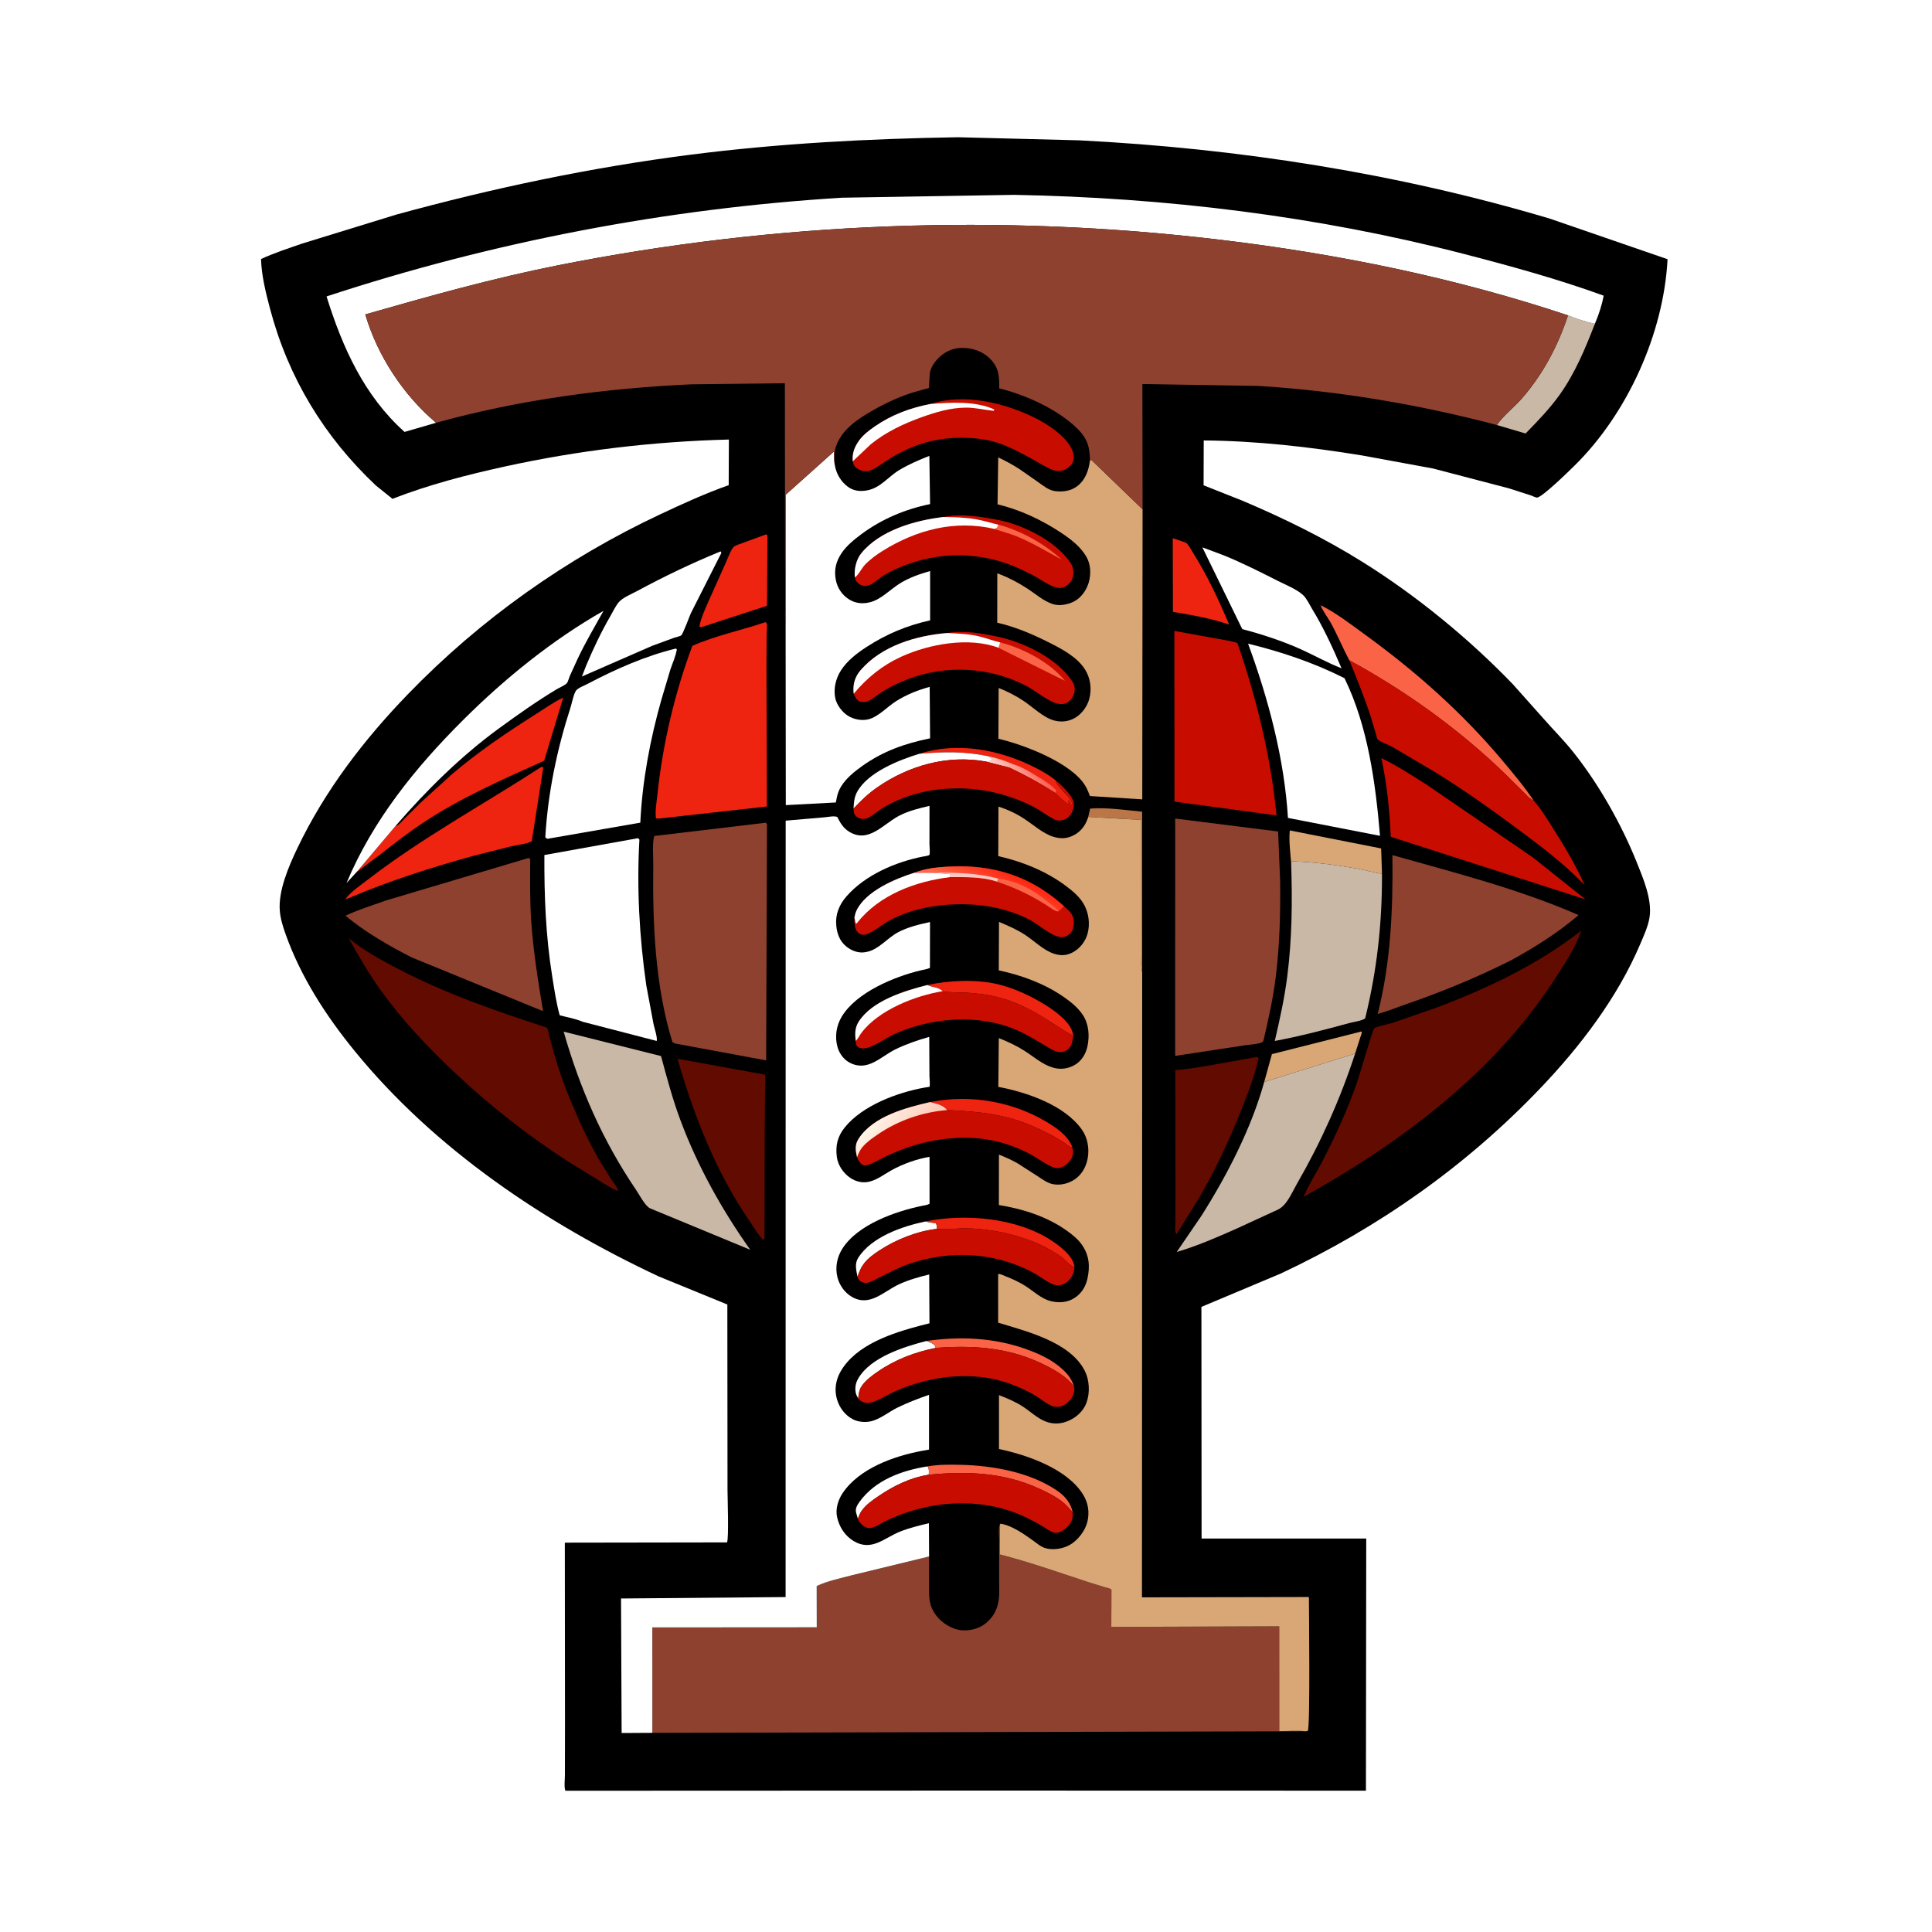 <svg version="1.1" xmlns="http://www.w3.org/2000/svg" style="display: block;" viewBox="0 0 2048 2048" width="1024" height="1024">
<defs>
	<linearGradient id="Gradient1" gradientUnits="userSpaceOnUse" x1="1101.29" y1="809.046" x2="1062.76" y2="833.456">
		<stop class="stop0" offset="0" stop-opacity="1" stop-color="rgb(253,85,73)"/>
		<stop class="stop1" offset="1" stop-opacity="1" stop-color="rgb(255,221,210)"/>
	</linearGradient>
	<linearGradient id="Gradient2" gradientUnits="userSpaceOnUse" x1="965.02" y1="1207.56" x2="933.786" y2="1180.86">
		<stop class="stop0" offset="0" stop-opacity="1" stop-color="rgb(255,202,186)"/>
		<stop class="stop1" offset="1" stop-opacity="1" stop-color="rgb(255,244,231)"/>
	</linearGradient>
	<linearGradient id="Gradient3" gradientUnits="userSpaceOnUse" x1="1063.46" y1="922.923" x2="1047.68" y2="953.913">
		<stop class="stop0" offset="0" stop-opacity="1" stop-color="rgb(253,40,20)"/>
		<stop class="stop1" offset="1" stop-opacity="1" stop-color="rgb(255,103,72)"/>
	</linearGradient>
</defs>
<path transform="translate(0,0)" fill="rgb(255,255,255)" d="M -0 -0 L 2048 0 L 2048 2048 L -0 2048 L -0 -0 z"/>
<path transform="translate(0,0)" fill="rgb(0,0,0)" d="M 1015.54 145.48 L 1144.08 148.753 C 1312.82 157.358 1480.61 183.484 1642.7 231.701 L 1767.67 274.764 C 1763.66 353.219 1725.17 438.452 1669.05 493.597 C 1663.58 498.972 1635.32 526.751 1629.34 527.499 C 1628.4 527.617 1623.69 525.471 1622.55 525.077 L 1599.5 517.666 L 1519.02 496.619 L 1443.57 482.757 C 1388.12 473.751 1332.22 467.323 1276 466.895 L 1275.86 514.442 L 1316.66 530.61 C 1360.68 549.223 1403.87 570.429 1444.44 595.757 C 1501.53 631.394 1556.99 676.837 1603.64 725.26 L 1635.7 761.21 C 1646.36 773.384 1657.85 784.828 1667.93 797.5 C 1694.94 831.469 1718.7 873.568 1734.88 913.737 C 1741.63 930.497 1751.29 953.119 1748.7 971.65 C 1747.32 981.533 1742.55 991.753 1738.67 1000.87 C 1714.5 1057.62 1675.35 1108.99 1632.98 1153.38 C 1553.9 1236.26 1461.37 1301.33 1357.78 1349.95 L 1273.55 1385.36 L 1273.73 1630.92 L 1448.27 1630.93 L 1447.95 1898.19 L 1027.99 1898.09 L 599.391 1898.26 C 597.759 1894.94 598.821 1886.19 598.826 1882.28 L 598.916 1828.41 L 598.747 1635.27 L 770.668 1635 C 772.734 1631.13 771.202 1586.92 771.194 1579.55 L 771.015 1382.84 L 698.22 1353.05 C 577.467 1296.45 460.634 1218.05 375.822 1113.94 C 345.598 1076.84 319.019 1035.85 302.871 990.586 C 300.022 982.6 297.306 974.077 296.605 965.583 C 294.837 944.15 306.164 918.058 315.229 899.089 C 344.426 837.998 385.63 784.233 432.543 735.732 C 509.098 656.587 600.222 591.976 699.861 545.191 C 723.628 534.031 747.669 523.029 772.448 514.293 L 772.648 465.936 C 692.696 467.969 612.944 477.438 534.824 494.597 C 494.361 503.485 454.731 513.768 416.042 528.772 L 398.643 514.826 C 343.673 463.08 305.723 400.616 286.3 327.468 C 281.765 310.393 277.248 292.275 276.696 274.603 C 290.651 268.081 305.954 263.196 320.504 258.12 L 419.874 227.544 C 521.867 199.53 627.098 177.364 732.08 163.982 C 826.353 151.965 920.578 147.027 1015.54 145.48 z"/>
<path transform="translate(0,0)" fill="rgb(186,118,71)" d="M 1153.57 865.976 L 1155.61 857.135 C 1173.12 855.706 1193.13 858.765 1210.72 860.426 L 1210.77 1030.55 C 1209.29 1025.35 1209.98 1018.88 1209.96 1013.45 L 1209.93 982.77 L 1209.82 869.105 L 1153.57 865.976 z"/>
<path transform="translate(0,0)" fill="rgb(255,255,255)" d="M 909.363 1609.92 L 907.379 1602.99 C 906.546 1598.88 908.903 1595.04 911.225 1591.86 C 928.064 1568.79 955.97 1558.73 983.172 1554.44 C 985.16 1557.16 984.641 1560.06 984.531 1563.26 C 964.835 1566.38 947.82 1574.78 931.395 1585.84 C 924.905 1590.2 917.615 1595.31 913.156 1601.87 C 911.476 1604.34 910.395 1607.14 909.363 1609.92 z"/>
<path transform="translate(0,0)" fill="rgb(255,255,255)" d="M 909.769 1482.58 C 908.776 1480.65 907.62 1478.64 907.168 1476.5 C 906.017 1471.06 907.072 1465.81 909.849 1461.1 C 923.166 1438.53 958.311 1427.61 982.177 1421.47 C 985.139 1422.72 990.252 1424.21 991.518 1427.33 L 991.941 1428.85 C 969.42 1433.39 949.058 1441.14 930.074 1454.25 C 924.102 1458.38 917.223 1463.49 913.221 1469.63 C 910.638 1473.59 910.118 1477.95 909.769 1482.58 z"/>
<path transform="translate(0,0)" fill="rgb(255,255,255)" d="M 980.94 1294.83 C 984.599 1295.59 988.102 1296.26 991.834 1296.5 C 993.234 1298.55 993.079 1300.27 993.182 1302.67 C 972.426 1304.95 949.704 1313.98 932.344 1325.41 C 926.427 1329.31 920.215 1333.68 915.886 1339.37 C 912.636 1343.64 910.953 1347.86 909.195 1352.83 L 908.951 1353.38 C 907.672 1346.4 905.737 1339.65 909.724 1333.37 C 923.838 1311.13 956.477 1299.9 980.94 1294.83 z"/>
<path transform="translate(0,0)" fill="rgb(250,99,69)" d="M 983.172 1554.44 C 994.66 1552.38 1006.92 1552.48 1018.57 1552.76 C 1052.57 1553.57 1092.3 1560.7 1120.78 1580.29 C 1129.29 1586.14 1134.84 1593.03 1137.16 1603.11 C 1133.8 1599.46 1130.6 1595.61 1126.74 1592.46 C 1119.37 1586.44 1109.97 1581.83 1101.33 1577.89 C 1063.72 1560.75 1024.97 1559.35 984.531 1563.26 C 984.641 1560.06 985.16 1557.16 983.172 1554.44 z"/>
<path transform="translate(0,0)" fill="rgb(250,99,69)" d="M 982.177 1421.47 C 1017.58 1416.4 1053.43 1417.94 1087.36 1429.98 C 1099 1434.11 1110.7 1439.28 1120.59 1446.77 C 1128.45 1452.74 1135.78 1459.97 1138.48 1469.7 C 1136.13 1466.85 1133.77 1464.06 1130.95 1461.66 C 1122.96 1454.83 1113.29 1449.66 1103.83 1445.19 C 1067.9 1428.2 1030.92 1425.86 991.941 1428.85 L 991.518 1427.33 C 990.252 1424.21 985.139 1422.72 982.177 1421.47 z"/>
<path transform="translate(0,0)" fill="rgb(238,35,16)" d="M 974.654 798.988 C 1014.98 785.921 1060.3 794.819 1097.31 813.684 C 1105.08 817.644 1112.3 821.714 1119.05 827.273 L 1119.67 829.127 C 1121.16 833.156 1127.56 838.876 1130.51 842.495 L 1131.45 843.381 C 1133.85 845.779 1135.57 849.453 1137 852.5 L 1136 853.51 C 1133.78 851.835 1133.83 848.507 1132.03 848.5 L 1133.29 851 L 1132 852.153 C 1127 849.132 1123.01 844.952 1118.84 840.906 L 1118.8 840.553 C 1102.86 830.315 1087.35 821.828 1070.27 813.725 L 1044.85 807.209 L 1051.5 806.51 L 1051.51 804.5 L 1048.42 801.83 C 1023.01 796.276 1000.28 796.893 974.654 798.988 z"/>
<path transform="translate(0,0)" fill="url(#Gradient1)" d="M 1048.42 801.83 C 1056.93 803.749 1065.15 806.213 1073.11 809.82 C 1083.47 812.77 1093.22 819.053 1102.33 824.668 C 1108.58 828.519 1115.05 832.256 1119.76 838 L 1118.8 840.553 C 1102.86 830.315 1087.35 821.828 1070.27 813.725 L 1044.85 807.209 L 1051.5 806.51 L 1051.51 804.5 L 1048.42 801.83 z"/>
<path transform="translate(0,0)" fill="rgb(238,35,16)" d="M 980.94 1294.83 C 1022.98 1286.11 1077.92 1290.94 1114.47 1314.92 C 1123.22 1320.66 1136.89 1330.8 1138.77 1341.75 L 1138.89 1343.1 C 1134.75 1342.34 1129.08 1335.36 1125.39 1332.68 C 1120.23 1328.94 1114.9 1325.69 1109.26 1322.72 C 1084.43 1309.67 1052.58 1302.62 1024.56 1302.11 C 1014.8 1301.94 1004.34 1303.5 994.802 1302.8 L 993.182 1302.67 C 993.079 1300.27 993.234 1298.55 991.834 1296.5 C 988.102 1296.26 984.599 1295.59 980.94 1294.83 z"/>
<path transform="translate(0,0)" fill="rgb(238,35,16)" d="M 986.193 1168.21 C 1030.61 1159.38 1078.32 1168.35 1116.1 1193.47 C 1124.05 1198.76 1133.41 1206.45 1136.51 1215.78 C 1134.67 1216.92 1131.58 1213.76 1129.75 1212.51 C 1119.56 1205.48 1108.93 1200.15 1097.68 1195.05 C 1067 1181.15 1037.28 1178.1 1004.05 1176.75 C 999.341 1170.9 993.015 1170.27 986.193 1168.21 z"/>
<path transform="translate(0,0)" fill="rgb(255,255,255)" d="M 974.654 798.988 C 1000.28 796.893 1023.01 796.276 1048.42 801.83 L 1051.51 804.5 L 1051.5 806.51 L 1044.85 807.209 C 1004.18 799.897 963.187 811.522 929.704 834.792 C 920.162 841.424 912.762 848.674 904.804 857.063 C 905.024 851.105 905.58 844.973 908.461 839.648 C 919.876 818.555 953.125 805.593 974.654 798.988 z"/>
<path transform="translate(0,0)" fill="rgb(238,35,16)" d="M 983.047 1044.18 C 1005.88 1039.18 1034.61 1037.89 1057.5 1043.27 C 1074.98 1047.39 1093.7 1056.12 1108.81 1065.7 C 1118.78 1072.02 1134.35 1083.25 1137.23 1095.25 L 1137.73 1097.94 C 1125.32 1091.43 1113.79 1082.99 1101.71 1075.86 C 1084.87 1065.9 1066.33 1057.87 1046.92 1054.74 C 1038.18 1053.32 1029.27 1052.47 1020.42 1052.09 C 1014.07 1051.82 1006.95 1052.18 1000.71 1050.97 L 999.351 1050.68 C 994.331 1046.11 988.869 1047.04 983.047 1044.18 z"/>
<path transform="translate(0,0)" fill="rgb(217,167,118)" d="M 1340.12 1146.93 L 1348.29 1117.41 L 1443.4 1093.37 C 1443.77 1095.32 1442.65 1097.51 1442.06 1099.38 L 1436.49 1116.84 L 1340.12 1146.93 z"/>
<path transform="translate(0,0)" fill="rgb(217,167,118)" d="M 1368.65 914.675 C 1367.85 903.767 1366.1 891.111 1367.24 880.293 L 1464.08 899.381 L 1464.96 926.09 C 1456.65 925.239 1447.8 922.372 1439.46 920.925 C 1416.56 916.955 1393.25 913.705 1370 913.047 L 1368.65 914.675 z"/>
<path transform="translate(0,0)" fill="rgb(238,35,16)" d="M 1243.17 570.496 L 1256.51 575.035 C 1259.35 576.186 1263.48 584.095 1265.23 586.879 C 1280.06 610.51 1292.1 636.41 1302.94 662.058 C 1283.81 655.481 1263.3 651.925 1243.38 648.638 L 1243.17 570.496 z"/>
<path transform="translate(0,0)" fill="rgb(202,184,167)" d="M 1662.15 334.298 C 1671.63 337.976 1680.67 341.102 1690.62 343.261 C 1680.47 369.509 1669.57 395.733 1653.08 418.772 C 1642.53 433.513 1629.78 446.563 1617.18 459.53 L 1586.75 450.55 C 1593.37 440.785 1604.61 432.101 1612.58 423.109 C 1635.23 397.523 1651.54 366.683 1662.15 334.298 z"/>
<path transform="translate(0,0)" fill="rgb(238,35,16)" d="M 812.029 566.5 L 813.511 567.427 L 813.055 642.142 L 743.5 664.829 L 741.333 664.333 C 742.85 655.416 747.502 645.613 751.099 637.286 L 769.656 595.872 C 771.527 591.862 774.598 582.924 777.633 579.872 C 779.474 578.021 784.566 576.599 787.063 575.659 L 812.029 566.5 z"/>
<path transform="translate(0,0)" fill="rgb(250,99,69)" d="M 1430.41 699.966 C 1423.14 686.513 1417.51 672.374 1409.97 658.982 C 1408.23 655.897 1400.11 644.34 1400.07 641.582 C 1416.83 650.053 1431.75 661.655 1446.89 672.65 C 1500.92 711.877 1550.38 755.734 1593.29 806.997 C 1604.46 820.339 1616.17 834.212 1625.75 848.729 C 1621.32 846.863 1618.05 842.687 1614.66 839.337 L 1593.93 818.891 C 1545.61 772.313 1489.32 731.976 1430.41 699.966 z"/>
<path transform="translate(0,0)" fill="rgb(200,13,0)" d="M 904.804 857.063 C 912.762 848.674 920.162 841.424 929.704 834.792 C 963.187 811.522 1004.18 799.897 1044.85 807.209 L 1070.27 813.725 C 1087.35 821.828 1102.86 830.315 1118.8 840.553 L 1118.84 840.906 C 1123.01 844.952 1127 849.132 1132 852.153 L 1133.29 851 L 1132.03 848.5 C 1133.83 848.507 1133.78 851.835 1136 853.51 L 1137 852.5 C 1135.57 849.453 1133.85 845.779 1131.45 843.381 L 1130.51 842.495 C 1127.56 838.876 1121.16 833.156 1119.67 829.127 L 1119.05 827.273 C 1124.87 831.957 1137.09 843.326 1138.16 850.881 C 1138.8 855.412 1137.09 860.683 1134.28 864.227 C 1131.41 867.855 1128.28 869.334 1123.72 869.778 C 1121.81 869.965 1120.24 869.805 1118.5 868.994 C 1112.07 865.986 1106.12 861.416 1100 857.799 C 1088.9 851.234 1076.46 846.473 1064.15 842.737 C 1042.89 836.284 1020.11 834.466 998.034 836.5 C 976.522 838.483 953.897 845.335 935.464 856.668 C 930.499 859.72 923.688 865.979 918.364 867.676 C 914.649 868.86 910.335 867.956 907.5 865.221 C 904.716 862.536 904.994 860.642 904.804 857.063 z"/>
<path transform="translate(0,0)" fill="rgb(200,13,0)" d="M 993.182 1302.67 L 994.802 1302.8 C 1004.34 1303.5 1014.8 1301.94 1024.56 1302.11 C 1052.58 1302.62 1084.43 1309.67 1109.26 1322.72 C 1114.9 1325.69 1120.23 1328.94 1125.39 1332.68 C 1129.08 1335.36 1134.75 1342.34 1138.89 1343.1 C 1138.78 1349.07 1136.48 1354.04 1132.07 1358.11 C 1128.86 1361.08 1124.51 1362.81 1120.11 1362.43 C 1113.57 1361.88 1103.62 1353.84 1097.68 1350.47 C 1066.32 1332.68 1028.79 1326.7 993.306 1332.43 C 978.005 1334.9 963.634 1338.89 949.598 1345.58 L 931.293 1354.62 C 927.695 1356.44 923.629 1358.97 919.645 1359.75 C 916.499 1360.36 912.373 1359.29 910.442 1356.5 C 909.572 1355.24 909.451 1354.71 908.951 1353.38 L 909.195 1352.83 C 910.953 1347.86 912.636 1343.64 915.886 1339.37 C 920.215 1333.68 926.427 1329.31 932.344 1325.41 C 949.704 1313.98 972.426 1304.95 993.182 1302.67 z"/>
<path transform="translate(0,0)" fill="rgb(238,35,16)" d="M 419.173 875.706 L 420.299 875.371 C 423.635 873.928 426.837 869.739 429.399 867.175 L 446.414 850.341 L 478.921 820.853 C 506.576 797.286 536.153 777.169 566.809 757.801 C 576.615 751.606 586.558 744.405 597.039 739.478 L 576.84 806.421 C 533.59 825.897 487.772 846.008 448.183 872.342 C 433.15 882.341 418.604 893.72 404.354 904.825 L 386.275 918.309 C 383.664 920.254 381.433 922.493 378.473 923.929 L 419.173 875.706 z"/>
<path transform="translate(0,0)" fill="rgb(255,255,255)" d="M 1274.56 580.201 L 1296.8 588.532 C 1316.66 596.515 1335.9 606.332 1355 615.976 C 1363.16 620.097 1375.06 624.805 1381.63 631.117 C 1385.13 634.478 1387.72 640.263 1390.25 644.397 C 1402.74 664.762 1412.72 686.459 1422.07 708.399 C 1407.22 702.688 1393.08 694.583 1378.55 688.067 C 1359.11 679.35 1337.45 672.285 1316.85 666.874 L 1274.56 580.201 z"/>
<path transform="translate(0,0)" fill="rgb(255,255,255)" d="M 763.873 584.5 L 764.709 586.031 L 732.398 649.944 C 730.474 654.232 724.12 671.806 722.153 673.497 C 721.029 674.464 716.353 675.45 714.803 675.981 L 691.406 684.557 L 616.863 717.109 L 621.422 705.388 C 628.896 687.596 637.138 670.208 646.792 653.49 C 649.539 648.734 652.361 642.739 655.797 638.512 C 659.814 633.572 669.614 629.626 675.305 626.554 C 704.071 611.024 733.603 596.85 763.873 584.5 z"/>
<path transform="translate(0,0)" fill="rgb(200,13,0)" d="M 991.941 1428.85 C 1030.92 1425.86 1067.9 1428.2 1103.83 1445.19 C 1113.29 1449.66 1122.96 1454.83 1130.95 1461.66 C 1133.77 1464.06 1136.13 1466.85 1138.48 1469.7 C 1139.43 1474.17 1138.37 1477.97 1135.94 1481.85 C 1133.43 1485.85 1128.72 1489.94 1124 1490.96 C 1121.49 1491.5 1118.59 1491.47 1116.14 1490.73 C 1110.3 1488.98 1102.96 1482.54 1097.5 1479.35 C 1087.32 1473.39 1075.4 1468.14 1064.12 1464.7 C 1047.47 1459.6 1029.9 1458.05 1012.56 1459.02 C 990.737 1460.24 967.383 1466.42 947.502 1475.5 C 939.882 1478.98 930.666 1485.17 922.571 1486.89 C 918.761 1487.69 914.941 1486.84 911.865 1484.5 L 909.769 1482.58 C 910.118 1477.95 910.638 1473.59 913.221 1469.63 C 917.223 1463.49 924.102 1458.38 930.074 1454.25 C 949.058 1441.14 969.42 1433.39 991.941 1428.85 z"/>
<path transform="translate(0,0)" fill="rgb(200,13,0)" d="M 983.047 1044.18 C 988.869 1047.04 994.331 1046.11 999.351 1050.68 L 1000.71 1050.97 C 1006.95 1052.18 1014.07 1051.82 1020.42 1052.09 C 1029.27 1052.47 1038.18 1053.32 1046.92 1054.74 C 1066.33 1057.87 1084.87 1065.9 1101.71 1075.86 C 1113.79 1082.99 1125.32 1091.43 1137.73 1097.94 C 1136.77 1103.87 1136.37 1109.51 1131 1113.14 C 1128.08 1115.12 1123.89 1115.76 1120.5 1114.8 C 1115.35 1113.35 1110.02 1109.63 1105.44 1106.91 C 1097.88 1102.41 1090.26 1097.91 1082.34 1094.05 C 1041.04 1073.92 987.104 1077.79 946.155 1097.13 C 937.991 1100.98 920.601 1114.2 911.464 1110.84 C 909.608 1110.16 908.157 1109.05 907.5 1107.08 C 907.202 1106.18 907.187 1104.4 907.148 1103.43 C 906.189 1096.16 906.144 1089.53 910.183 1083.13 C 924.312 1060.76 958.936 1050.25 983.047 1044.18 z"/>
<path transform="translate(0,0)" fill="rgb(255,255,255)" d="M 983.047 1044.18 C 988.869 1047.04 994.331 1046.11 999.351 1050.68 C 970.271 1055.41 931.283 1070.59 913.023 1095 C 910.987 1097.72 909.593 1101.1 907.148 1103.43 C 906.189 1096.16 906.144 1089.53 910.183 1083.13 C 924.312 1060.76 958.936 1050.25 983.047 1044.18 z"/>
<path transform="translate(0,0)" fill="rgb(200,13,0)" d="M 984.531 1563.26 C 1024.97 1559.35 1063.72 1560.75 1101.33 1577.89 C 1109.97 1581.83 1119.37 1586.44 1126.74 1592.46 C 1130.6 1595.61 1133.8 1599.46 1137.16 1603.11 C 1137.26 1609.85 1136.42 1613.33 1131.73 1618.25 C 1128.95 1621.16 1122.75 1625.58 1118.45 1624.89 C 1114.15 1624.2 1108.29 1619.75 1104.5 1617.52 C 1098.24 1613.82 1091.74 1610.42 1085.14 1607.38 C 1038.81 1586.03 982.556 1590.55 937.359 1613.11 C 932.28 1615.64 925.221 1621.12 919.307 1619.55 C 915.81 1618.62 911.952 1615.14 910.229 1611.99 C 909.637 1610.9 909.682 1610.91 909.363 1609.92 C 910.395 1607.14 911.476 1604.34 913.156 1601.87 C 917.615 1595.31 924.905 1590.2 931.395 1585.84 C 947.82 1574.78 964.835 1566.38 984.531 1563.26 z"/>
<path transform="translate(0,0)" fill="rgb(200,13,0)" d="M 986.193 1168.21 C 993.015 1170.27 999.341 1170.9 1004.05 1176.75 C 1037.28 1178.1 1067 1181.15 1097.68 1195.05 C 1108.93 1200.15 1119.56 1205.48 1129.75 1212.51 C 1131.58 1213.76 1134.67 1216.92 1136.51 1215.78 C 1137.86 1219.91 1137.89 1223.57 1135.96 1227.57 C 1133.72 1232.22 1129.09 1236.34 1124.05 1237.67 C 1121.82 1238.27 1119.42 1238.44 1117.22 1237.66 C 1109.6 1234.99 1102.05 1229.2 1095 1225.12 C 1086.38 1220.14 1076.94 1216.13 1067.5 1213.02 C 1052.96 1208.22 1036.32 1205.84 1021 1206.05 C 1001.44 1206.31 981.783 1209.62 963.267 1215.99 C 954.505 1219 945.925 1222.53 937.587 1226.57 C 932.094 1229.23 926.422 1232.77 920.662 1234.7 C 918.274 1235.5 916.455 1235.67 914.045 1234.8 C 911.37 1232.13 909.709 1230.34 908.473 1226.74 C 906.811 1219.46 905.941 1213.54 910.203 1207.01 C 925.719 1183.22 960.156 1174.21 986.193 1168.21 z"/>
<path transform="translate(0,0)" fill="url(#Gradient2)" d="M 986.193 1168.21 C 993.015 1170.27 999.341 1170.9 1004.05 1176.75 C 978.041 1178.77 952.161 1187.72 930.656 1202.43 C 924.895 1206.37 918.766 1210.54 914.253 1215.94 C 911.534 1219.2 909.98 1222.82 908.473 1226.74 C 906.811 1219.46 905.941 1213.54 910.203 1207.01 C 925.719 1183.22 960.156 1174.21 986.193 1168.21 z"/>
<path transform="translate(0,0)" fill="rgb(238,35,16)" d="M 572.985 813.5 L 574.933 812.936 L 575.922 813.5 L 563.683 891.883 C 557.674 894.78 548.636 895.6 542.039 897.098 L 503.043 906.922 C 457.471 919.421 412.066 933.916 368.588 952.5 L 366.399 952.637 C 372.36 944.955 382.626 938.043 390.364 932.085 C 447.932 887.76 512.167 852.95 572.985 813.5 z"/>
<path transform="translate(0,0)" fill="rgb(200,13,0)" d="M 1464.31 803.625 C 1480.55 811.33 1496.52 822.026 1511.85 831.494 L 1624.83 908.877 L 1680.73 953.422 L 1474.26 887.02 C 1473.05 858.655 1470.24 831.425 1464.31 803.625 z"/>
<path transform="translate(0,0)" fill="rgb(98,11,0)" d="M 1331.9 1120.5 C 1333.37 1120.73 1332.58 1120.48 1334.18 1121.5 C 1330.22 1139.95 1323.06 1158.47 1316.13 1176 C 1303.31 1208.46 1288.79 1239.4 1271.27 1269.61 L 1247.5 1307.89 L 1246.81 1308.04 C 1245.1 1304.7 1245.94 1299.16 1245.95 1295.41 L 1246.02 1259.93 L 1245.84 1134.2 C 1256.55 1133.76 1267.43 1131.81 1278 1130.14 L 1331.9 1120.5 z"/>
<path transform="translate(0,0)" fill="rgb(200,13,0)" d="M 969.388 925.086 C 980.508 920.716 992.712 919.347 1004.56 918.688 C 1032.12 917.155 1058.52 920.489 1083.91 931.668 C 1100.21 938.841 1114.65 948.729 1127.86 960.616 C 1132.49 964.824 1137.64 968.772 1138.11 975.5 C 1138.45 980.47 1138.28 985.133 1134.81 988.985 C 1132.15 991.939 1129.31 993.451 1125.31 993.397 C 1115.21 993.26 1100.76 979.822 1091.69 975.109 C 1062.58 959.988 1028.74 956.193 996.516 959.791 C 976.684 962.006 956.509 967.563 939.286 977.893 C 932.806 981.78 925.87 987.88 918.748 990.284 C 915.268 991.458 912.198 991.055 909.5 988.47 C 905.501 984.638 905.76 977.9 905.696 972.845 C 906.235 970.217 906.859 967.426 908.036 965 C 917.961 944.553 948.987 931.479 969.388 925.086 z"/>
<path transform="translate(0,0)" fill="rgb(255,255,255)" d="M 905.696 972.845 C 906.235 970.217 906.859 967.426 908.036 965 C 917.961 944.553 948.987 931.479 969.388 925.086 L 990.807 925.13 L 992.058 925.333 L 1007.17 926.5 C 1007.88 928.563 1007.82 927.466 1007.12 929.796 C 970.696 934.225 932.302 948.382 908.826 977.976 L 908 979.032 L 906.931 978.5 C 906.567 976.653 906.344 974.606 905.696 972.845 z"/>
<path transform="translate(0,0)" fill="url(#Gradient3)" d="M 969.388 925.086 C 980.508 920.716 992.712 919.347 1004.56 918.688 C 1032.12 917.155 1058.52 920.489 1083.91 931.668 C 1100.21 938.841 1114.65 948.729 1127.86 960.616 C 1126.08 962.265 1123.96 964.721 1121.95 965.988 C 1119.26 966.835 1111.24 960.613 1108.55 958.918 C 1092.25 948.66 1075.27 940.552 1056.96 934.586 C 1041.63 929.335 1023.16 929.756 1007.12 929.796 C 1007.82 927.466 1007.88 928.563 1007.17 926.5 L 992.058 925.333 L 990.807 925.13 L 969.388 925.086 z"/>
<path transform="translate(0,0)" fill="rgb(254,200,194)" d="M 990.807 925.13 C 1014.06 924.954 1035.64 925.375 1058.27 931.376 L 1056.96 934.586 C 1041.63 929.335 1023.16 929.756 1007.12 929.796 C 1007.82 927.466 1007.88 928.563 1007.17 926.5 L 992.058 925.333 L 990.807 925.13 z"/>
<path transform="translate(0,0)" fill="rgb(250,99,69)" d="M 1058.27 931.376 C 1077.87 933.656 1096.88 944.157 1111.62 956.722 C 1114.69 959.333 1118.46 961.536 1120.96 964.686 L 1121.95 965.988 C 1119.26 966.835 1111.24 960.613 1108.55 958.918 C 1092.25 948.66 1075.27 940.552 1056.96 934.586 L 1058.27 931.376 z"/>
<path transform="translate(0,0)" fill="rgb(200,13,0)" d="M 1003.96 671.023 C 1021.36 668.003 1040.2 671.213 1057.25 674.862 C 1085.35 680.873 1119.71 697.359 1136.31 721.781 C 1139.08 725.87 1139.89 729.619 1138.71 734.5 C 1137.7 738.71 1134.48 743.317 1130.56 745.296 C 1127.39 746.892 1121.59 746.424 1118.39 745.171 C 1107.61 740.943 1097.42 731.894 1086.84 726.512 C 1048.29 706.897 1002.6 704.517 962.251 720.011 C 952.831 723.629 943.425 728.119 934.909 733.531 C 930.05 736.619 924.912 741.335 919.623 743.472 C 917.118 744.485 914.124 744.054 911.5 743.801 C 908.364 741.944 907.521 740.749 905.985 737.5 L 905.353 736.184 L 904.995 735.369 L 904.835 734.235 C 903.97 725.086 906.4 717.207 912.409 710.271 C 934.785 684.442 971.235 673.742 1003.96 671.023 z"/>
<path transform="translate(0,0)" fill="rgb(250,99,69)" d="M 1060.21 680.963 C 1084.33 687.107 1113.18 702.115 1128.96 721.788 L 1058.47 686.675 L 1060.21 680.963 z"/>
<path transform="translate(0,0)" fill="rgb(255,255,255)" d="M 1003.96 671.023 C 1014.82 671.64 1025.89 671.839 1036.53 674.268 C 1044.54 676.096 1052.21 679.115 1060.21 680.963 L 1058.47 686.675 C 1027.28 674.917 984.874 682.624 955.364 696.134 C 935.3 705.32 919.021 718.462 904.995 735.369 L 904.835 734.235 C 903.97 725.086 906.4 717.207 912.409 710.271 C 934.785 684.442 971.235 673.742 1003.96 671.023 z"/>
<path transform="translate(0,0)" fill="rgb(200,13,0)" d="M 986.408 428.216 C 1021.61 416.508 1065.2 427.052 1097.38 443.116 C 1111.23 450.029 1131.58 463.311 1137.14 478.51 C 1138.26 481.582 1138.69 486.617 1137.32 489.654 C 1135.56 493.537 1131.3 497.115 1127.33 498.5 C 1124.19 499.595 1120.26 499.5 1117.11 498.5 C 1110.14 496.282 1103.43 491.793 1097.04 488.243 C 1084.32 481.18 1071.49 473.999 1057.62 469.422 C 1044.17 464.98 1029.46 463.827 1015.38 464.102 C 988.696 464.622 966.27 472.208 943.601 485.913 C 937.064 489.865 929.588 496.162 922.492 498.745 C 918.389 500.238 913.804 499.486 910.02 497.469 C 907.161 495.944 905.256 493.976 904.376 490.819 L 903.924 489.033 L 903.894 488.234 L 903.873 486.904 C 903.627 479.763 905.957 473.892 909.953 468 C 914.446 461.375 920.849 456.491 927.375 451.987 C 945.358 439.576 965.086 432.307 986.408 428.216 z"/>
<path transform="translate(0,0)" fill="rgb(255,255,255)" d="M 986.408 428.216 C 1008.14 426.611 1033.38 424.865 1053.93 434 L 1053.5 435.531 C 1043.45 434.512 1033.98 432.015 1023.72 432.109 C 1007.58 432.255 992.428 436.729 977.374 442.116 C 957.805 449.119 939.51 457.734 923.184 470.814 L 903.924 489.033 L 903.894 488.234 L 903.873 486.904 C 903.627 479.763 905.957 473.892 909.953 468 C 914.446 461.375 920.849 456.491 927.375 451.987 C 945.358 439.576 965.086 432.307 986.408 428.216 z"/>
<path transform="translate(0,0)" fill="rgb(98,11,0)" d="M 718.193 1122.31 L 810.662 1139.14 C 811.961 1144.35 811.038 1151.55 810.988 1156.98 L 810.685 1192.96 L 810.397 1312.5 L 809.476 1314.72 C 804.057 1309.87 799.524 1301.53 795.332 1295.48 C 759.339 1243.54 735.521 1182.69 718.193 1122.31 z"/>
<path transform="translate(0,0)" fill="rgb(200,13,0)" d="M 999.62 548.109 C 1018.09 544.14 1039.5 547.603 1057.88 551.134 C 1084.59 556.264 1119.65 573.669 1135.06 597.079 C 1136.33 599.009 1136.97 600.653 1137.38 602.9 L 1137.6 604.097 C 1138.3 608.393 1137.43 613.51 1134.69 616.99 C 1132.04 620.351 1128.63 622.859 1124.29 623.174 C 1115.46 623.816 1103.22 614.042 1095.33 609.987 C 1086.03 605.21 1076.4 600.528 1066.5 597.092 C 1046.45 590.131 1023.27 587.256 1002.13 589.228 C 979.802 591.312 956.783 598.262 937.363 609.648 C 932.435 612.538 925.564 619.341 920.38 620.659 C 916.041 621.762 912.845 620.876 909.5 618.08 C 907.505 616.412 906.667 614.53 906.182 612.017 C 905.238 603.697 907.576 593.239 912.848 586.683 C 932.475 562.279 969.804 551.634 999.62 548.109 z"/>
<path transform="translate(0,0)" fill="rgb(250,99,69)" d="M 1058.18 556.157 C 1081.82 562.279 1107.46 576.559 1125.38 593.227 C 1109.72 584.572 1094.59 575.487 1077.98 568.657 C 1070.17 565.447 1062.08 563.464 1054.15 560.692 L 1056.92 559.5 L 1058.18 556.157 z"/>
<path transform="translate(0,0)" fill="rgb(255,255,255)" d="M 999.62 548.109 C 1011.24 548.181 1022.78 548.462 1034.28 550.404 C 1042.37 551.77 1050.2 554.293 1058.18 556.157 L 1056.92 559.5 L 1054.15 560.692 C 1012.25 550.957 971.943 561.446 935.871 583.791 C 929.029 588.029 922.454 592.86 916.86 598.667 C 913.504 602.152 909.793 609.891 906.182 612.017 C 905.238 603.697 907.576 593.239 912.848 586.683 C 932.475 562.279 969.804 551.634 999.62 548.109 z"/>
<path transform="translate(0,0)" fill="rgb(255,255,255)" d="M 378.473 923.929 L 367.311 936.077 C 395.08 869.641 440.302 813.679 490.912 763.253 C 535.16 719.167 585.392 678.465 639.743 647.528 C 630.389 664.382 620.577 680.868 612.331 698.32 L 603.885 716.918 C 603.191 718.559 601.986 722.998 600.917 724.205 C 599.002 726.368 592.802 729.022 590.14 730.617 C 569.114 743.212 548.845 757.604 529.032 772.041 C 488.675 801.45 451.739 837.976 419.173 875.706 L 378.473 923.929 z"/>
<path transform="translate(0,0)" fill="rgb(200,13,0)" d="M 1430.41 699.966 C 1489.32 731.976 1545.61 772.313 1593.93 818.891 L 1614.66 839.337 C 1618.05 842.687 1621.32 846.863 1625.75 848.729 C 1633.48 857.157 1639.9 868.034 1646.07 877.691 C 1658.73 897.515 1670.1 916.815 1679.81 938.269 C 1658.35 915.771 1632.47 896.317 1607.5 877.82 C 1579.57 857.132 1551 836.827 1521.41 818.585 L 1475.9 791.735 C 1472.09 789.595 1462.89 786.39 1460.31 783.706 C 1459.73 783.104 1458.86 779.177 1458.6 778.309 L 1453.37 760.717 C 1446.76 740.047 1438.5 720.076 1430.41 699.966 z"/>
<path transform="translate(0,0)" fill="rgb(202,184,167)" d="M 1340.12 1146.93 L 1436.49 1116.84 C 1420.74 1165.05 1400.25 1210.75 1374.93 1254.65 C 1369.71 1263.7 1364.48 1277.2 1355.02 1282.04 L 1311.08 1302.27 C 1290.36 1311.5 1269.18 1320.74 1247.39 1327.14 L 1273.76 1288.5 C 1300.88 1245.64 1326.54 1195.94 1340.12 1146.93 z"/>
<path transform="translate(0,0)" fill="rgb(202,184,167)" d="M 1368.65 914.675 L 1370 913.047 C 1393.25 913.705 1416.56 916.955 1439.46 920.925 C 1447.8 922.372 1456.65 925.239 1464.96 926.09 C 1465.2 978.367 1459.65 1028.74 1447.12 1079.55 C 1443.41 1082.26 1434.93 1083.23 1430.38 1084.47 C 1404.18 1091.62 1378.04 1098.47 1351.33 1103.47 C 1356.58 1080.86 1361.62 1058.1 1364.55 1035.05 C 1369.67 994.93 1370.02 955.023 1368.65 914.675 z"/>
<path transform="translate(0,0)" fill="rgb(200,13,0)" d="M 1244.92 668.81 L 1290.78 677.155 C 1297.72 678.451 1305.09 679.316 1311.76 681.676 C 1332.19 741.487 1347.02 801.341 1353.15 864.361 L 1244.99 849.755 L 1244.92 668.81 z"/>
<path transform="translate(0,0)" fill="rgb(255,255,255)" d="M 1323.01 682.324 C 1358.23 690.914 1392.83 702.539 1425.22 718.921 C 1450.08 769.8 1458.18 830.146 1462.86 886.011 L 1365.29 867.025 C 1361.46 804.501 1344.62 740.938 1323.01 682.324 z"/>
<path transform="translate(0,0)" fill="rgb(255,255,255)" d="M 716.355 687.5 L 717.455 688.196 C 716.553 695.176 712.868 702.933 710.651 709.667 L 701.027 741.949 C 689.098 784.066 680.812 828.242 678.754 872.047 L 580.5 889.134 C 578.782 888.565 579.65 889.032 578.034 887.5 C 580.785 840.692 590.343 794.692 604.717 750.107 C 606.334 745.091 607.831 736.581 610.447 732.304 C 612.23 729.391 619.998 726.452 623.087 724.824 C 652.642 709.246 683.806 695.484 716.355 687.5 z"/>
<path transform="translate(0,0)" fill="rgb(202,184,167)" d="M 597.505 1093.59 L 700.72 1119.48 C 706.918 1142.47 712.997 1165.3 721.346 1187.65 C 739.566 1236.4 765.252 1282.39 795.264 1324.8 L 690.583 1281.5 L 688.345 1280.44 C 683.493 1277.61 677.679 1266.37 674.377 1261.51 C 639.049 1209.46 614.74 1153.99 597.505 1093.59 z"/>
<path transform="translate(0,0)" fill="rgb(142,65,46)" d="M 560.273 909.5 L 562.033 910.5 C 561.983 932.131 561.601 953.909 563.043 975.5 C 565.218 1008.09 570.367 1039.7 575.654 1071.88 L 436.576 1014.98 C 412.081 1002.45 387.394 988.295 366.184 970.673 C 379.913 964.317 394.779 959.607 409.051 954.573 L 560.273 909.5 z"/>
<path transform="translate(0,0)" fill="rgb(142,65,46)" d="M 1476.01 906.467 C 1542.79 925.317 1609.51 942.181 1673.38 970.02 C 1651.19 988.959 1627.1 1004.1 1601.56 1018.08 C 1565.88 1035.99 1529.01 1051.2 1491.27 1064.24 C 1480.99 1067.79 1470.93 1071.98 1460.42 1074.82 C 1474.43 1019.52 1476.68 963.229 1476.01 906.467 z"/>
<path transform="translate(0,0)" fill="rgb(238,35,16)" d="M 811.46 659.5 C 811.901 660 812.46 660.416 812.782 661 C 813.436 662.184 812.719 669.949 812.707 671.645 L 812.488 707.293 L 812.945 854.917 L 698.5 867.703 L 695.323 867.5 C 694.271 859.466 696.148 849.513 697.005 841.391 C 702.634 788.085 715.205 734.807 733.933 684.6 C 758.512 673.706 785.976 668.141 811.46 659.5 z"/>
<path transform="translate(0,0)" fill="rgb(255,255,255)" d="M 676.355 888.5 L 677.811 890 C 674.845 941.488 677.784 993.338 685.062 1044.35 L 692.776 1085.57 C 693.666 1089.72 697.142 1100.07 696.121 1103.45 L 617.675 1083.13 C 610.61 1079.95 600.871 1078.29 593.31 1076.25 C 589.619 1062.95 587.57 1048.73 585.384 1035.09 C 578.455 991.859 576.883 950.067 577.064 906.376 L 676.355 888.5 z"/>
<path transform="translate(0,0)" fill="rgb(98,11,0)" d="M 369.69 994.58 C 385.005 1007.25 403.113 1017.15 420.671 1026.36 C 471.448 1052.99 525.086 1071.57 579.456 1089.24 C 581.335 1091.46 581.658 1095.84 582.387 1098.72 L 588.352 1120.27 C 592.852 1135.71 598.323 1150.83 604.466 1165.69 C 613.332 1187.13 623.045 1208.35 634.55 1228.52 L 647.455 1249.42 C 650.352 1253.75 653.744 1257.56 655.555 1262.5 L 654.699 1262.28 C 647.33 1259.58 640.065 1254.52 633.367 1250.43 L 601.532 1230.8 C 558.757 1203.17 519.014 1171.86 482 1136.96 C 453.37 1109.97 426.443 1081.6 403.493 1049.52 C 391.01 1032.08 380 1013.38 369.69 994.58 z"/>
<path transform="translate(0,0)" fill="rgb(98,11,0)" d="M 1676.23 986.458 C 1669.97 1005.26 1657.85 1022.99 1647.09 1039.52 C 1582.53 1138.63 1484 1211.95 1381.87 1268.74 C 1387.33 1255.46 1395.93 1242.54 1402.52 1229.69 C 1415.99 1203.42 1428.52 1175.99 1438.3 1148.1 C 1440.64 1141.44 1454.99 1091.76 1456.59 1090.25 C 1459.11 1087.88 1471.98 1085.64 1475.87 1084.39 L 1524.43 1067.54 C 1577.69 1047.26 1631.27 1021.83 1676.23 986.458 z"/>
<path transform="translate(0,0)" fill="rgb(142,65,46)" d="M 1245.74 867.679 L 1354.86 881.433 L 1356.98 933.074 C 1357.44 967.493 1356.56 1001.66 1352.33 1035.86 C 1349.55 1058.39 1344.59 1080.31 1339.5 1102.4 L 1339.07 1103.54 C 1338.86 1103.89 1338.54 1104.17 1338.26 1104.47 C 1336.25 1106.65 1322.72 1107.57 1319.1 1108.14 L 1245.72 1119.28 L 1245.74 867.679 z"/>
<path transform="translate(0,0)" fill="rgb(142,65,46)" d="M 808.884 872.445 L 811.5 872.027 L 813.053 873.5 L 812.157 1124.05 L 715.5 1106.13 C 714.485 1105.69 713.655 1105.11 712.735 1104.5 C 694.352 1045.01 691.702 978.493 692.476 916.617 C 692.587 907.72 691.214 894.622 693.501 886.189 L 808.884 872.445 z"/>
<path transform="translate(0,0)" fill="rgb(217,167,118)" d="M 1211.18 539.885 L 1210.84 847.354 L 1155.41 843.841 C 1153.98 840.17 1152.53 836.409 1150.5 833.02 C 1135.82 808.514 1084.94 789.215 1058.35 783.137 L 1058.62 729.307 C 1067.86 732.928 1076.74 737.466 1085 742.971 C 1094.83 749.524 1105.77 760.481 1117.18 763.684 C 1124.9 765.851 1133.01 764.922 1139.92 760.76 C 1147.09 756.444 1152.71 748.547 1154.77 740.5 C 1157.45 730.038 1155.91 718.754 1150.14 709.634 C 1141.64 696.202 1125 687.559 1111.22 680.68 C 1093.62 671.89 1076.32 664.499 1057.1 660.111 L 1057.17 607.758 C 1068.03 611.64 1079.53 617.71 1089.15 623.99 C 1097.68 629.556 1105.83 636.873 1115.57 640.23 C 1122.61 642.654 1131.46 641.037 1138 637.85 C 1145.84 634.027 1151.63 625.827 1154.06 617.606 C 1156.75 608.495 1156.3 598.203 1151.47 589.942 C 1145.29 579.368 1135.09 571.552 1125.05 564.882 C 1104.43 551.184 1081.52 540.416 1057.44 534.582 L 1058.17 484.869 C 1065.92 488.526 1073.48 492.599 1080.67 497.258 L 1100.91 511.372 C 1106.43 515.278 1111.73 519.767 1118.68 520.637 C 1127.03 521.682 1135.57 520.361 1142.32 515.049 C 1150.36 508.723 1153.91 499.015 1155.24 489.175 L 1155.39 487.981 L 1156.87 487.5 L 1211.18 539.885 z"/>
<path transform="translate(0,0)" fill="rgb(255,255,255)" d="M 832.793 663.253 L 832.776 524.541 L 884.198 478.479 C 884.016 482.878 884.014 486.86 884.652 491.24 L 884.826 492.369 L 884.992 493.384 C 886.537 502.166 891.32 510.413 898.5 515.799 C 904.842 520.556 911.97 521.22 919.5 519.758 C 933.514 517.035 941.535 505.317 953.24 498.297 C 963.386 492.212 974.146 487.554 985.153 483.283 L 985.92 534.36 C 959.609 539.732 934.631 550.217 913.031 566.28 C 905.633 571.781 897.45 578.435 892.236 586.128 C 886.195 595.04 883.92 604.071 885.995 614.697 C 887.659 623.223 892.502 630.584 899.862 635.264 C 906.877 639.724 914.547 640.413 922.5 638.341 C 934.302 635.266 943.908 624.573 954.199 618.279 C 964.293 612.105 974.624 608.583 985.953 605.32 L 985.976 657.596 C 961.53 663.026 939.844 672.007 918.756 685.702 C 908.38 692.441 898.04 700.289 891.31 710.883 C 885.972 719.285 883.419 729.908 885.371 739.809 C 886.823 747.17 892.72 754.916 899 758.831 C 905.101 762.635 913.581 764.267 920.624 762.481 C 931.151 759.811 940.706 749.064 949.911 743.281 C 961.152 736.217 972.711 731.602 985.5 728.132 L 985.914 782.659 C 959.243 788.144 936.268 796.125 913.846 812.094 C 905.672 817.916 897.142 824.84 891.75 833.433 C 889.15 837.576 887.724 841.741 886.836 846.5 L 886.025 850.645 L 832.981 853.469 L 832.793 663.253 z"/>
<path transform="translate(0,0)" fill="rgb(255,255,255)" d="M 462.249 448.156 L 428.822 457.859 C 385.903 419.414 362.929 368.019 346.153 314.229 C 522.494 256.253 707.284 220.908 892.566 209.578 L 1074.87 206.552 C 1235.29 209.447 1396.48 229.009 1551.94 269.226 C 1601.54 282.06 1651.75 295.901 1699.94 313.41 C 1698.05 323.673 1694.71 333.683 1690.62 343.261 C 1680.67 341.102 1671.63 337.976 1662.15 334.298 C 1542.59 294.422 1418.75 269.143 1293.78 254.194 C 1059.86 226.213 822.656 235.301 591.589 281.202 C 522.342 294.957 455.026 313.883 387.224 333.283 C 399.872 376.658 427.62 419.075 462.249 448.156 z"/>
<path transform="translate(0,0)" fill="rgb(142,65,46)" d="M 1060.12 1615.22 L 1059.79 1647.75 C 1092.08 1655.99 1123.55 1667.3 1155.21 1677.6 L 1171.21 1682.52 C 1173.42 1683.16 1176.55 1683.54 1178.19 1685.09 L 1178.03 1724.58 L 1356.04 1723.96 L 1356.08 1835.16 C 1365.15 1835.09 1375.04 1834.18 1384 1835.24 L 691.502 1836.88 L 691.477 1725.15 L 865.802 1725.03 L 865.728 1681.25 C 877.392 1675.74 890.979 1673.09 903.394 1669.74 L 984.874 1649.94 L 984.847 1681.16 C 984.895 1689.7 984.403 1697.5 988.1 1705.46 C 992.769 1715.51 1002.04 1723.2 1012.5 1726.75 C 1020.84 1729.57 1031.4 1728.33 1039.18 1724.46 C 1047.33 1720.41 1054.07 1712.42 1056.85 1703.8 L 1057.36 1702.14 C 1059.93 1693.87 1059.1 1684.42 1059.14 1675.81 L 1059.16 1632.18 C 1059.16 1627.51 1058.25 1620.67 1059.68 1616.24 L 1060.12 1615.22 z"/>
<path transform="translate(0,0)" fill="rgb(217,167,118)" d="M 1060.12 1615.22 C 1071.08 1616.19 1085.27 1626.03 1094.04 1632.29 C 1098.16 1635.23 1102.96 1639.49 1107.83 1641.02 C 1115.81 1643.52 1126.83 1641.79 1133.92 1637.73 C 1142.55 1632.78 1150.42 1622.74 1152.72 1612.98 C 1155.11 1602.82 1153.5 1592.96 1148.01 1584.12 C 1131.01 1556.83 1088.81 1542.32 1058.96 1536.02 L 1058.95 1478.89 C 1067.86 1482.32 1076.72 1486.05 1084.72 1491.33 C 1092.39 1496.4 1099.47 1503.26 1108.05 1506.71 C 1116.54 1510.12 1125.2 1509.58 1133.46 1505.75 C 1141.73 1501.92 1148.76 1495.32 1151.83 1486.6 C 1155.53 1476.1 1154.89 1462.92 1149.83 1452.99 C 1134.28 1422.48 1088.11 1411.24 1058.1 1402.11 L 1058.08 1350.53 C 1060.33 1350.15 1063.88 1352.12 1066.04 1352.95 C 1073.17 1355.72 1080.16 1358.93 1086.65 1362.99 C 1095.44 1368.49 1103.72 1376.8 1114 1379.29 C 1122.61 1381.38 1131.41 1380.76 1139 1375.92 C 1146.29 1371.27 1150.87 1363.95 1152.71 1355.55 C 1155.62 1342.26 1154.69 1330.85 1146.91 1319.54 C 1142.75 1313.49 1136.13 1308.27 1130.16 1304.07 C 1109.28 1289.38 1083.82 1281.4 1058.84 1277.37 L 1058.92 1223.94 C 1065.82 1226.73 1072.54 1229.6 1078.97 1233.36 L 1100.52 1247.22 C 1105.29 1250.37 1110.36 1254.1 1116.06 1255.25 C 1124.03 1256.86 1132.97 1254.6 1139.58 1249.98 C 1147.12 1244.7 1151.49 1236.49 1153.06 1227.54 C 1154.88 1217.14 1152.87 1205.9 1146.7 1197.25 C 1128.2 1171.27 1088.18 1157.79 1058.26 1152.13 L 1058.78 1100.42 C 1068.25 1104.2 1077.38 1108.42 1086 1113.9 C 1095.76 1120.1 1104.75 1128.31 1116.01 1131.67 C 1124.03 1134.06 1132.36 1133.03 1139.58 1128.71 C 1146.54 1124.54 1150.9 1117.39 1152.64 1109.59 C 1155.16 1098.32 1154.31 1085.82 1147.91 1076 C 1142.84 1068.21 1135.18 1062.08 1127.63 1056.84 C 1107.11 1042.58 1083.04 1033.83 1058.75 1028.64 L 1058.97 977.234 C 1068.2 981.131 1076.93 984.862 1085.48 990.234 C 1095.5 996.536 1106.02 1007.41 1117.22 1010.96 C 1124.47 1013.26 1130.41 1013.11 1137.23 1009.5 C 1144.63 1005.58 1150.38 998.231 1152.72 990.224 C 1155.85 979.493 1154.1 966.999 1148.32 957.498 C 1143.7 949.906 1136.34 943.907 1129.29 938.68 C 1108.41 923.21 1083.4 913.234 1058.2 907.519 L 1058.41 855.051 C 1068.29 858.219 1077.34 862.417 1086 868.144 C 1095.24 874.253 1105.72 883.586 1116.28 886.906 C 1124.17 889.386 1131.04 889.188 1138.42 885.284 C 1145.84 881.353 1150.69 874.888 1153.25 866.998 L 1153.57 865.976 L 1209.82 869.105 L 1209.93 982.77 L 1209.96 1013.45 C 1209.98 1018.88 1209.29 1025.35 1210.77 1030.55 L 1210.53 1693.24 L 1387.5 1692.91 C 1387.53 1707.5 1388.96 1831.4 1386.32 1834.85 L 1384 1835.24 C 1375.04 1834.18 1365.15 1835.09 1356.08 1835.16 L 1356.04 1723.96 L 1178.03 1724.58 L 1178.19 1685.09 C 1176.55 1683.54 1173.42 1683.16 1171.21 1682.52 L 1155.21 1677.6 C 1123.55 1667.3 1092.08 1655.99 1059.79 1647.75 L 1060.12 1615.22 z"/>
<path transform="translate(0,0)" fill="rgb(255,255,255)" d="M 691.502 1836.88 L 658.958 1837.06 L 658.318 1694.46 L 832.777 1692.96 L 832.854 869.936 L 873.674 866.406 C 877.069 866.117 884.758 864.545 887.572 866.069 C 890.744 872.412 893.974 877.86 900.218 881.701 C 920.826 894.379 936.556 873.189 953.408 864.567 C 963.477 859.416 974.352 856.811 985.301 854.247 L 985.264 894.785 C 985.262 896.958 986.016 904.446 985.254 906.136 C 984.798 907.145 979.039 907.862 977.952 908.077 C 949.074 913.776 916.852 927.708 897.241 950.27 C 889.626 959.031 885.387 969.307 886.459 980.938 C 887.287 989.926 890.232 997.981 897.586 1003.69 C 903.082 1007.96 910.116 1010.57 917.07 1009.38 L 918.5 1009.11 C 931.165 1006.81 940.511 994.427 951.715 988.393 C 962.236 982.726 974.267 979.949 985.849 977.388 L 985.773 1026 C 982.722 1027.43 979.15 1027.88 975.866 1028.66 C 948.067 1035.27 907.724 1051.95 892.282 1077.67 C 886.432 1087.41 884.729 1099.01 887.819 1110 C 889.744 1116.85 894.505 1123.28 900.889 1126.57 C 920.049 1136.47 933.794 1119.75 949.527 1112.17 C 961.083 1106.61 972.716 1102.64 985.028 1099.14 L 985.253 1140.45 C 985.265 1142.71 986.09 1150.22 985.316 1152.02 C 985.191 1152.31 984.69 1152.11 984.378 1152.16 L 979.5 1152.99 C 950.949 1158.2 914.216 1171.86 895.416 1195.19 C 887.77 1204.68 885.511 1214.55 887.085 1226.48 C 888.224 1235.12 893.835 1243.42 900.918 1248.32 C 906.856 1252.43 913.846 1254.3 921.031 1252.73 C 929.718 1250.83 937.597 1244.62 945.305 1240.35 C 957.165 1233.8 971.987 1228.5 985.332 1226.3 L 985.37 1276.02 C 982.996 1277.48 979.995 1277.69 977.282 1278.26 C 949.044 1284.13 909.363 1297.98 893.03 1323.5 C 887.265 1332.51 885.098 1343.43 887.699 1353.91 C 889.776 1362.28 895.27 1370.11 902.693 1374.53 C 921.76 1385.89 936.503 1369.08 952.712 1361.55 C 963.095 1356.73 973.888 1353.68 984.982 1351 L 985.272 1402.76 L 976.5 1404.97 C 946.487 1412.86 907.416 1425.16 890.998 1453.95 C 885.852 1462.98 884.243 1473.46 887.268 1483.5 C 889.974 1492.49 895.985 1500.52 904.5 1504.71 C 909.846 1507.35 917.002 1507.98 922.844 1506.72 C 932.932 1504.53 942.12 1496.62 951.392 1492.09 C 962.24 1486.8 973.396 1482.54 984.787 1478.59 L 984.812 1536.62 L 977.114 1538 C 947.541 1543.53 910.77 1556.59 893.217 1582.79 C 888.422 1589.94 885.424 1599.62 887.361 1608.25 C 889.706 1618.69 895.559 1627.91 904.775 1633.5 C 923.957 1645.15 937.517 1630.07 954.361 1623.45 C 964.212 1619.57 974.421 1617.15 984.681 1614.65 L 984.874 1649.94 L 903.394 1669.74 C 890.979 1673.09 877.392 1675.74 865.728 1681.25 L 865.802 1725.03 L 691.477 1725.15 L 691.502 1836.88 z"/>
<path transform="translate(0,0)" fill="rgb(142,65,46)" d="M 462.249 448.156 C 427.62 419.075 399.872 376.658 387.224 333.283 C 455.026 313.883 522.342 294.957 591.589 281.202 C 822.656 235.301 1059.86 226.213 1293.78 254.194 C 1418.75 269.143 1542.59 294.422 1662.15 334.298 C 1651.54 366.683 1635.23 397.523 1612.58 423.109 C 1604.61 432.101 1593.37 440.785 1586.75 450.55 C 1504.82 428.818 1418.47 414.269 1333.81 409.096 L 1210.98 407.085 L 1211.18 539.885 L 1156.87 487.5 L 1155.39 487.981 C 1155.23 473.814 1152.55 464.7 1142.14 454.442 C 1121.29 433.894 1087.41 418.64 1059.23 411.664 C 1059.24 399.072 1059.09 389.876 1049.5 380.293 C 1041.11 371.903 1029.83 368.37 1018.21 368.832 C 1008.31 369.225 999.413 374.126 992.927 381.516 C 989.762 385.121 987.275 389.126 986.014 393.788 C 985.369 396.174 984.716 411.322 984.696 411.341 C 984.521 411.504 981.355 412.173 980.868 412.297 L 967.11 416.223 C 952.444 420.924 938.959 427.242 925.58 434.834 C 909.189 444.134 891.56 455.57 885.73 474.66 C 884.117 479.942 884.941 486.834 884.826 492.369 L 884.652 491.24 C 884.014 486.86 884.016 482.878 884.198 478.479 L 832.776 524.541 L 832.793 663.253 C 831.682 655.409 832.427 646.587 832.389 638.616 L 832.202 588.013 L 832.02 406.261 L 732.757 407.407 C 641.741 411.55 550.157 423.814 462.249 448.156 z"/>
</svg>